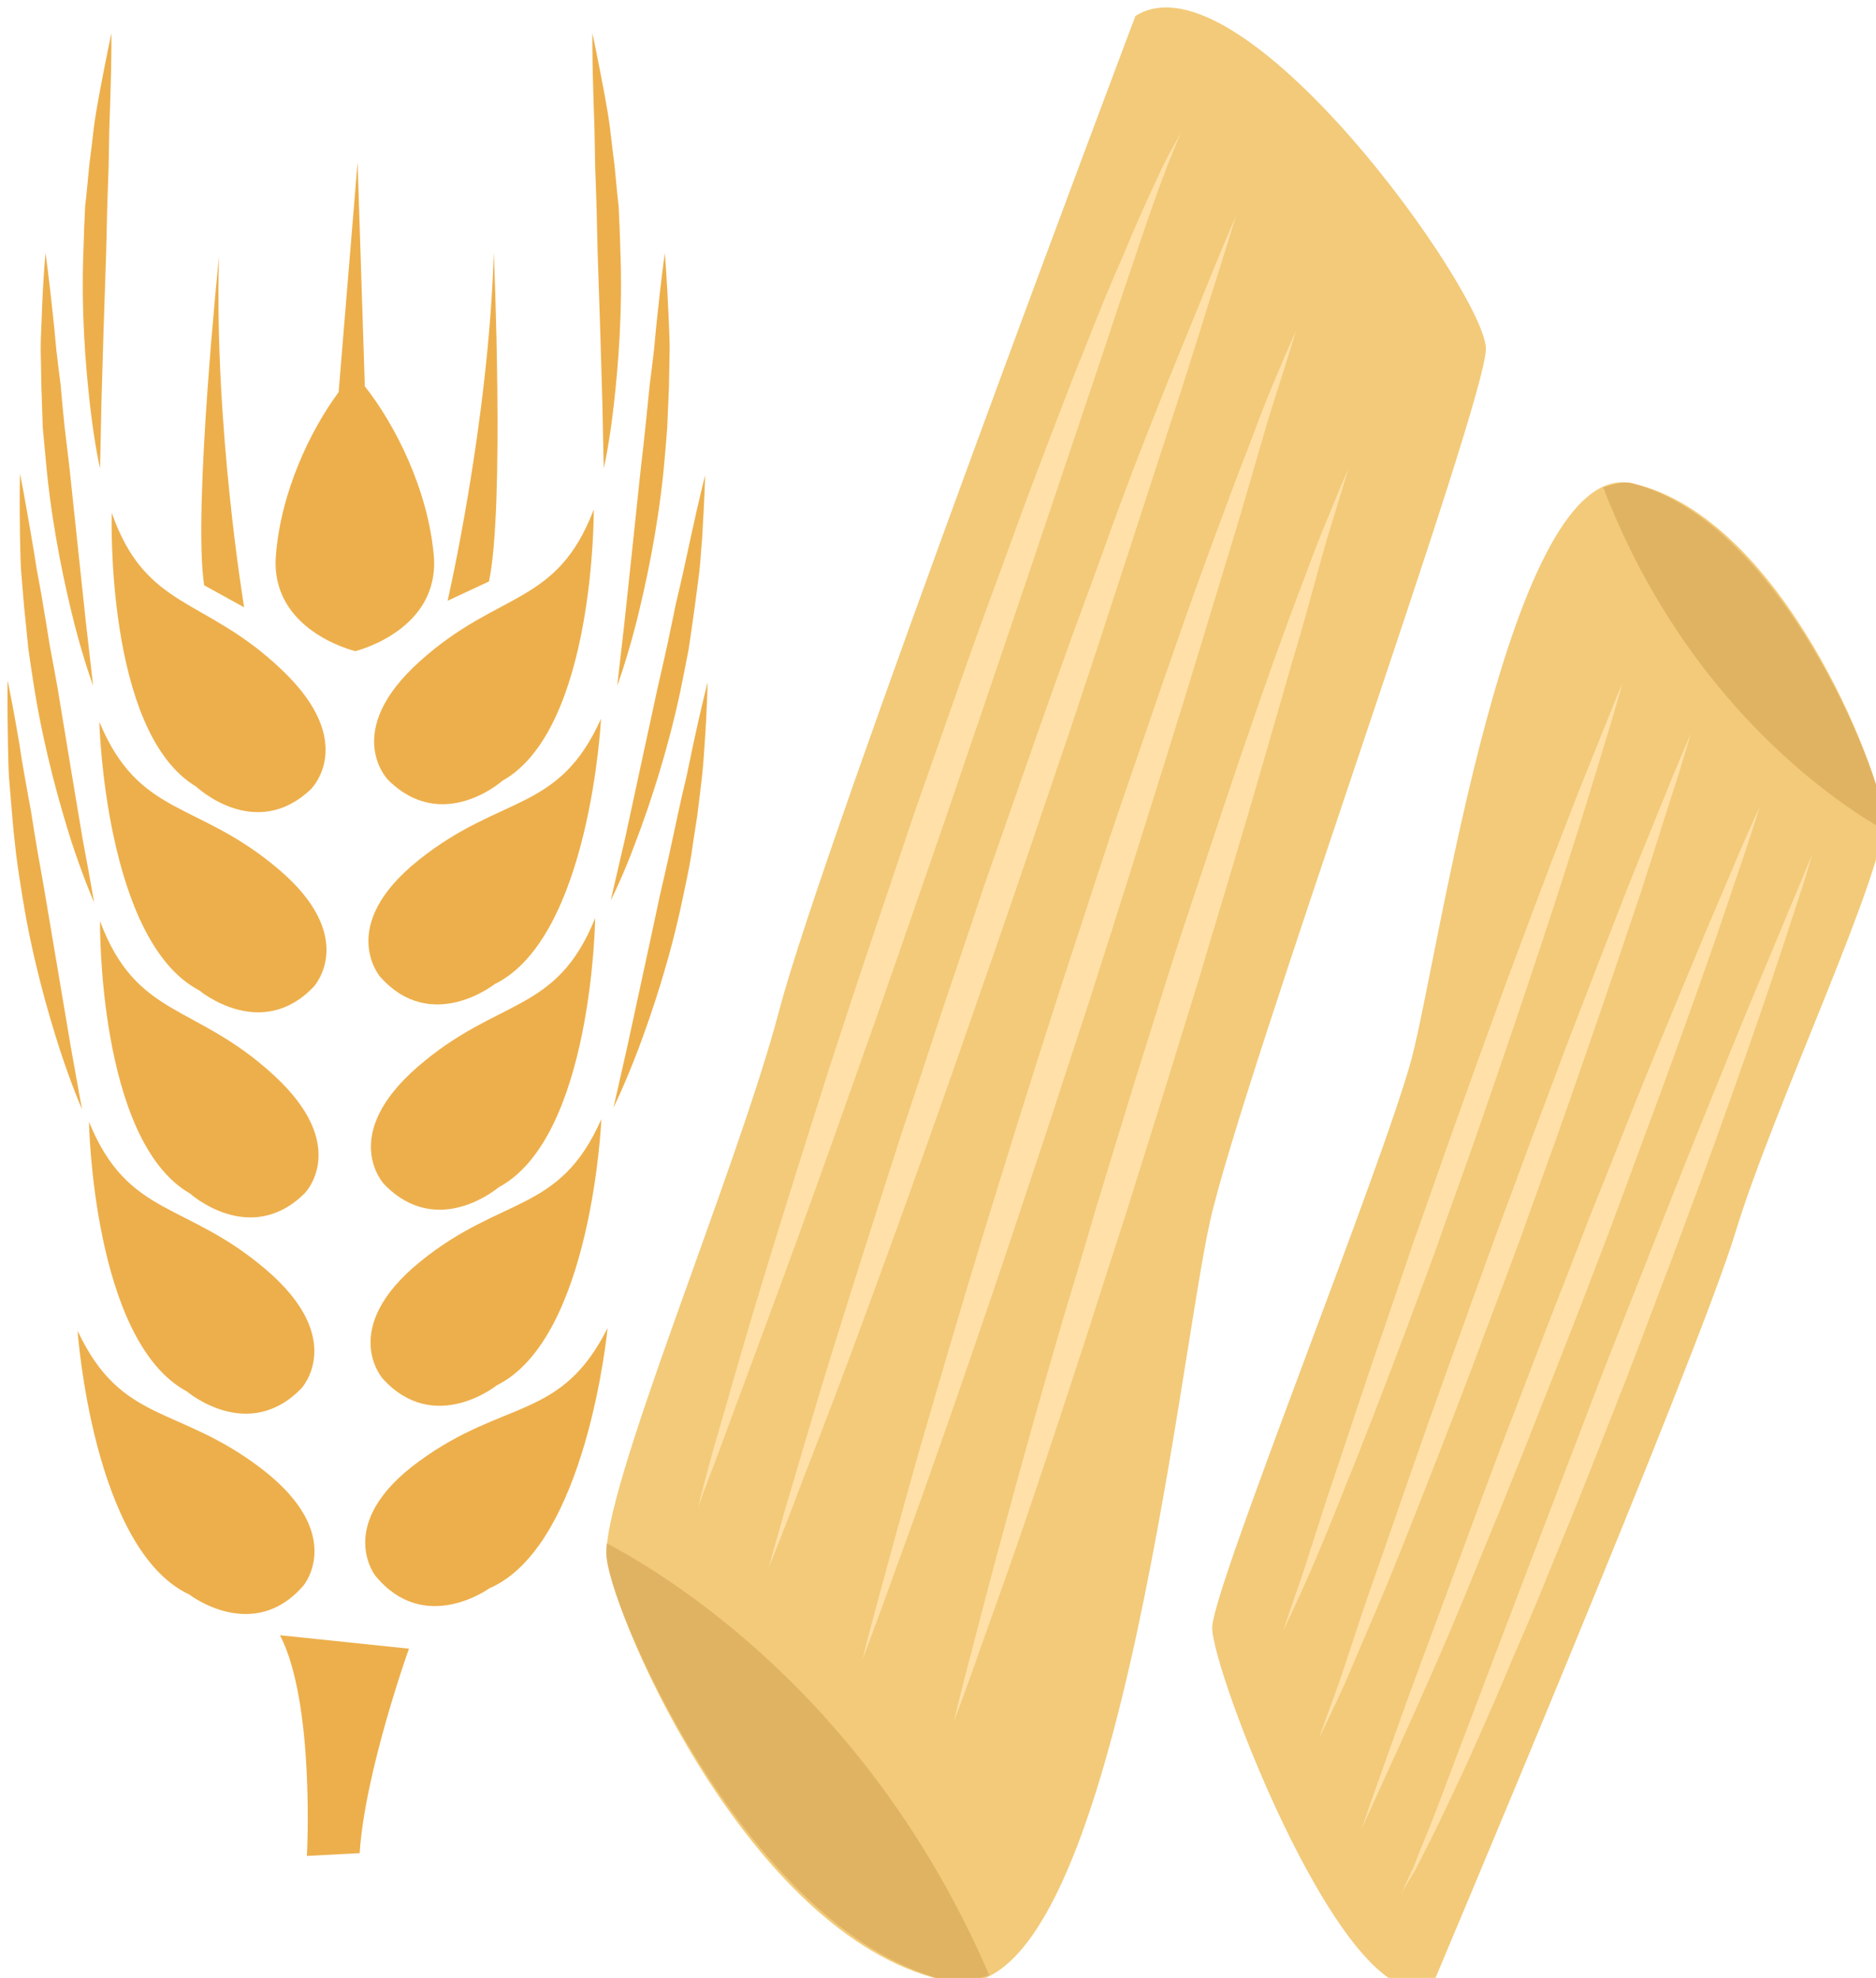 <?xml version="1.0" encoding="UTF-8" standalone="no"?>
<!-- Created with Inkscape (http://www.inkscape.org/) -->

<svg
   xmlns:dc="http://purl.org/dc/elements/1.1/"
   xmlns:cc="http://creativecommons.org/ns#"
   xmlns:rdf="http://www.w3.org/1999/02/22-rdf-syntax-ns#"
   xmlns:svg="http://www.w3.org/2000/svg"
   xmlns="http://www.w3.org/2000/svg"
   xmlns:sodipodi="http://sodipodi.sourceforge.net/DTD/sodipodi-0.dtd"
   xmlns:inkscape="http://www.inkscape.org/namespaces/inkscape"
   width="1275.296mm"
   height="1344.618mm"
   viewBox="0 0 1275.296 1344.618"
   version="1.1"
   id="svg8"
   sodipodi:docname="Penne kamutové.svg"
   inkscape:version="0.92.4 (5da689c313, 2019-01-14)">
  <defs
     id="defs2">
    <style
       type="text/css"
       id="style2">
   <![CDATA[
    .fil2 {fill:#EABD81;fill-rule:nonzero}
    .fil0 {fill:#EDAF4B;fill-rule:nonzero}
    .fil1 {fill:#FFD085;fill-rule:nonzero}
   ]]>
  </style>
    <style
       type="text/css"
       id="style2-8">
   <![CDATA[
    .fil3 {fill:#C6753E;fill-rule:nonzero}
    .fil2 {fill:#D88445;fill-rule:nonzero}
    .fil1 {fill:#E3944E;fill-rule:nonzero}
    .fil0 {fill:#EDAF4B;fill-rule:nonzero}
   ]]>
  </style>
    <style
       type="text/css"
       id="style2-4">
   <![CDATA[
    .fil0 {fill:#EDAF4B;fill-rule:nonzero}
    .fil1 {fill:#F9E3B2;fill-rule:nonzero}
   ]]>
  </style>
    <style
       type="text/css"
       id="style2-1">
   <![CDATA[
    .fil1 {fill:#E0B363;fill-rule:nonzero}
    .fil3 {fill:#EDAF4B;fill-rule:nonzero}
    .fil0 {fill:#F2CA79;fill-rule:nonzero}
    .fil2 {fill:#FFE0A9;fill-rule:nonzero}
   ]]>
  </style>
  </defs>
  <sodipodi:namedview
     id="base"
     pagecolor="#ffffff"
     bordercolor="#666666"
     borderopacity="1.0"
     inkscape:pageopacity="0.0"
     inkscape:pageshadow="2"
     inkscape:zoom="0.12374369"
     inkscape:cx="-645.55007"
     inkscape:cy="2656.8538"
     inkscape:document-units="mm"
     inkscape:current-layer="Vrstva_x0020_1-9"
     showgrid="false"
     inkscape:window-width="1920"
     inkscape:window-height="1001"
     inkscape:window-x="-9"
     inkscape:window-y="-9"
     inkscape:window-maximized="1"
     showguides="true"
     inkscape:guide-bbox="true" />
  <g
     inkscape:label="Vrstva 1"
     inkscape:groupmode="layer"
     id="layer1"
     transform="translate(476.774,479.962)">
 
 

 
 <g
   transform="matrix(0.265,0,0,0.265,-3715.004,-3732.091)"
   id="Vrstva_x0020_1-9">

  <path
   d="m 12998.16,16339.73 c 0,0 110.572,-130.916 -105.263,-298.099 -215.835,-166.299 -360.904,-114.109 -474.128,-355.597 0,0 38.921,560.817 286.599,676.695 0,0 163.645,126.494 292.792,-22.999 z"
   style="fill:#edaf4b;fill-rule:nonzero;stroke-width:0.885"
   id="path7-2"
   class="fil0"
   inkscape:connector-curvature="0" />

  <path
   d="m 12992.853,15833.757 c 0,0 117.647,-125.608 -89.341,-303.406 -206.989,-177.799 -354.712,-133.57 -455.553,-380.365 0,0 9.731,562.586 251.217,691.733 0,0 156.569,133.57 293.677,-7.962 z"
   style="fill:#edaf4b;fill-rule:nonzero;stroke-width:0.885"
   id="path9-5"
   class="fil0"
   inkscape:connector-curvature="0" />

  <path
   d="m 13000.814,15333.977 c 0,0 121.186,-121.187 -80.496,-305.176 -200.796,-183.991 -350.289,-143.301 -444.053,-393.633 0,0 -6.192,562.585 230.873,698.809 0,0 153.03,137.992 293.676,0 z"
   style="fill:#edaf4b;fill-rule:nonzero;stroke-width:0.885"
   id="path11-1"
   class="fil0"
   inkscape:connector-curvature="0" />

  <path
   d="m 13024.697,14803.236 c 0,0 116.764,-126.494 -91.994,-302.523 -207.874,-176.029 -355.597,-130.916 -458.207,-376.826 0,0 14.153,562.585 256.525,689.079 0,0 158.338,132.685 293.676,-9.73 z"
   style="fill:#edaf4b;fill-rule:nonzero;stroke-width:0.885"
   id="path13-3"
   class="fil0"
   inkscape:connector-curvature="0" />

  <path
   d="m 13016.737,14297.262 c 0,0 123.839,-119.416 -74.305,-306.944 -197.259,-188.414 -347.634,-151.262 -436.092,-402.479 0,0 -17.691,562.585 216.72,702.347 0,0 150.376,142.415 293.677,7.076 z"
   style="fill:#edaf4b;fill-rule:nonzero;stroke-width:0.885"
   id="path15-6"
   class="fil0"
   inkscape:connector-curvature="0" />

  <path
   d="m 13295.375,16020.402 c -220.257,160.106 -112.34,294.561 -112.34,294.561 125.609,153.03 291.908,31.844 291.908,31.844 250.332,-107.918 303.407,-667.849 303.407,-667.849 -119.418,237.949 -263.602,181.336 -482.975,341.444 z"
   style="fill:#edaf4b;fill-rule:nonzero;stroke-width:0.885"
   id="path17-7"
   class="fil0"
   inkscape:connector-curvature="0" />

  <path
   d="m 13201.611,15808.99 c 132.685,145.953 292.792,16.806 292.792,16.806 244.141,-121.185 268.025,-682.886 268.025,-682.886 -107.033,243.256 -253.871,194.605 -465.284,366.211 -210.527,171.606 -95.533,299.869 -95.533,299.869 z"
   style="fill:#edaf4b;fill-rule:nonzero;stroke-width:0.885"
   id="path19-3"
   class="fil0"
   inkscape:connector-curvature="0" />

  <path
   d="m 13205.149,15310.093 c 137.108,142.416 293.677,7.961 293.677,7.961 240.603,-128.263 247.679,-690.847 247.679,-690.847 -99.072,246.794 -247.679,202.566 -453.784,380.364 -206.104,177.798 -87.572,302.522 -87.572,302.522 z"
   style="fill:#edaf4b;fill-rule:nonzero;stroke-width:0.885"
   id="path21-6"
   class="fil0"
   inkscape:connector-curvature="0" />

  <path
   d="m 13293.607,14478.599 c -212.297,169.837 -98.188,299.868 -98.188,299.868 130.916,146.839 292.792,18.577 292.792,18.577 245.026,-119.417 273.332,-681.118 273.332,-681.118 -108.802,242.372 -255.641,192.836 -467.936,362.673 z"
   style="fill:#edaf4b;fill-rule:nonzero;stroke-width:0.885"
   id="path23-0"
   class="fil0"
   inkscape:connector-curvature="0" />

  <path
   d="m 13214.88,14272.495 c 139.761,139.762 293.677,2.653 293.677,2.653 237.948,-133.569 234.41,-696.155 234.41,-696.155 -94.649,248.564 -243.257,206.989 -445.823,389.21 -202.566,181.337 -82.264,304.292 -82.264,304.292 z"
   style="fill:#edaf4b;fill-rule:nonzero;stroke-width:0.885"
   id="path25-2"
   class="fil0"
   inkscape:connector-curvature="0" />

  <path
   d="m 13007.006,17033.232 135.339,-7.076 c 13.268,-208.758 126.493,-524.549 126.493,-524.549 l -330.828,-34.498 c 90.226,174.26 68.996,566.123 68.996,566.123 z"
   style="fill:#edaf4b;fill-rule:nonzero;stroke-width:0.885"
   id="path27-6"
   class="fil0"
   inkscape:connector-curvature="0" />

  <path
   d="m 13474.059,13763.868 c 40.689,-190.182 12.383,-843.878 12.383,-843.878 -13.269,437.861 -118.532,893.413 -118.532,893.413 z"
   style="fill:#edaf4b;fill-rule:nonzero;stroke-width:0.885"
   id="path29-5"
   class="fil0"
   inkscape:connector-curvature="0" />

  <path
   d="m 12781.441,12930.605 c 0,0 -67.227,651.041 -38.036,842.993 l 102.609,56.612 c 0,0 -76.956,-461.744 -64.573,-899.605 z"
   style="fill:#edaf4b;fill-rule:nonzero;stroke-width:0.885"
   id="path31-7"
   class="fil0"
   inkscape:connector-curvature="0" />

  <path
   d="m 13088.386,13278.24 c -73.419,99.071 -148.607,257.409 -160.991,420.17 -14.153,190.182 197.259,242.372 203.451,244.14 v 0 h 0.884 v 0 0 c 6.192,-1.768 216.719,-55.728 200.798,-245.025 -15.038,-170.721 -99.957,-337.02 -176.915,-434.323 l -18.575,-574.969 z"
   style="fill:#edaf4b;fill-rule:nonzero;stroke-width:0.885"
   id="path33-6"
   class="fil0"
   inkscape:connector-curvature="0" />

  <path
   d="m 12505.456,12357.404 c 0,0 0.884,62.805 -2.653,164.531 -0.886,24.767 -1.77,52.189 -2.655,82.264 -0.884,30.076 -0.884,61.92 -1.768,94.649 -0.885,33.613 -2.655,68.111 -3.539,104.378 -0.884,36.268 -1.769,74.305 -2.653,112.341 -5.308,153.915 -9.731,293.676 -12.385,394.517 -1.769,100.841 -3.538,163.645 -3.538,163.645 0,0 -14.153,-61.035 -25.653,-162.76 -11.499,-100.84 -22.998,-241.487 -16.806,-397.171 0.884,-38.921 2.654,-76.073 4.423,-113.225 4.423,-36.267 7.076,-71.65 10.615,-105.264 4.423,-32.728 7.96,-64.573 11.499,-94.648 3.539,-29.191 8.846,-56.612 13.268,-82.265 18.577,-99.957 31.845,-160.992 31.845,-160.992 z"
   style="fill:#edaf4b;fill-rule:nonzero;stroke-width:0.885"
   id="path35-4"
   class="fil0"
   inkscape:connector-curvature="0" />

  <path
   d="m 12336.503,12920.874 c 0,0 8.846,62.804 19.461,163.645 2.654,24.769 5.307,52.19 7.961,82.265 3.539,29.191 7.076,61.036 11.499,93.765 2.654,33.613 6.192,68.112 9.731,104.379 4.422,35.382 8.845,73.419 13.268,111.455 15.923,153.031 30.96,291.023 41.575,391.864 11.499,100.841 18.576,162.76 18.576,162.76 0,0 -22.114,-58.381 -47.767,-157.453 -24.768,-98.186 -54.843,-236.18 -70.765,-390.979 -3.539,-38.921 -7.077,-76.073 -10.615,-113.224 -0.884,-36.268 -2.654,-71.651 -3.539,-105.264 -0.884,-33.614 -0.884,-65.458 -1.768,-95.534 0,-30.075 1.768,-57.496 2.653,-83.149 3.538,-101.726 9.73,-164.53 9.73,-164.53 z"
   style="fill:#edaf4b;fill-rule:nonzero;stroke-width:0.885"
   id="path37-2"
   class="fil0"
   inkscape:connector-curvature="0" />

  <path
   d="m 12271.045,13486.998 c 0,0 12.385,61.92 29.191,161.876 4.423,24.768 8.846,52.19 13.269,81.381 5.307,29.19 11.499,60.15 16.806,93.763 5.308,32.729 11.5,67.227 16.807,102.611 7.077,36.267 13.268,72.534 20.346,110.57 24.767,152.146 47.766,289.254 64.573,389.21 18.575,99.072 29.19,160.992 29.19,160.992 0,0 -25.652,-57.497 -57.496,-153.915 -30.961,-97.303 -68.996,-232.642 -94.649,-386.556 -6.192,-38.037 -11.5,-75.188 -16.807,-111.456 -3.538,-37.151 -7.077,-71.65 -10.615,-105.264 -2.653,-33.613 -5.308,-65.457 -7.961,-95.532 -1.769,-30.076 -1.769,-57.498 -2.654,-83.15 -1.769,-101.725 0,-164.53 0,-164.53 z"
   style="fill:#edaf4b;fill-rule:nonzero;stroke-width:0.885"
   id="path39-1"
   class="fil0"
   inkscape:connector-curvature="0" />

  <path
   d="m 12239.201,14017.739 c 0,0 13.268,61.92 30.075,161.876 3.539,24.768 7.962,52.19 13.268,81.38 5.308,29.191 10.615,60.15 16.807,92.88 5.308,32.729 10.615,68.111 16.807,103.495 6.193,35.382 13.269,72.534 19.461,110.57 25.652,151.262 48.651,289.254 65.458,388.326 17.692,99.956 29.191,161.876 29.191,161.876 0,0 -25.653,-57.498 -57.498,-154.8 -30.959,-96.418 -69.88,-232.641 -94.648,-385.671 -6.192,-38.037 -12.384,-76.074 -16.807,-112.34 -4.423,-36.267 -7.961,-71.651 -10.615,-104.38 -2.654,-33.613 -5.307,-65.457 -7.961,-95.532 -1.769,-30.076 -1.769,-57.498 -2.653,-83.15 -1.769,-101.725 -0.885,-164.53 -0.885,-164.53 z"
   style="fill:#edaf4b;fill-rule:nonzero;stroke-width:0.885"
   id="path41-9"
   class="fil0"
   inkscape:connector-curvature="0" />

  <path
   d="m 14028.682,13491.42 c 0,0 -1.768,62.806 -7.961,164.531 -2.653,25.652 -3.538,53.074 -7.077,83.149 -3.537,29.19 -7.96,61.035 -12.383,94.649 -4.423,33.613 -9.731,68.111 -15.038,104.379 -7.077,36.267 -14.153,73.419 -22.115,111.455 -32.728,152.146 -76.956,285.716 -113.224,381.249 -35.383,95.534 -64.573,151.262 -64.573,151.262 0,0 14.152,-61.036 37.152,-160.108 21.229,-98.186 50.419,-234.41 83.149,-384.787 8.846,-38.036 16.807,-74.303 24.768,-109.686 7.077,-35.383 15.037,-69.881 21.229,-102.61 7.962,-32.729 15.038,-63.689 21.23,-91.995 6.192,-29.191 12.384,-56.613 17.691,-81.38 21.23,-99.072 37.152,-160.108 37.152,-160.108 z"
   style="fill:#edaf4b;fill-rule:nonzero;stroke-width:0.885"
   id="path43-7"
   class="fil0"
   inkscape:connector-curvature="0" />

  <path
   d="m 14034.874,14023.047 c 0,0 -0.884,62.804 -7.96,164.529 -1.77,24.768 -3.539,53.074 -7.078,83.149 -3.537,29.192 -7.076,61.035 -11.499,94.649 -5.307,32.729 -10.615,68.112 -15.922,104.38 -6.192,36.266 -14.153,73.419 -22.114,110.57 -31.844,152.146 -76.957,286.6 -112.34,381.249 -36.268,95.534 -64.574,152.146 -64.574,152.146 0,0 14.154,-61.035 36.268,-160.107 21.229,-99.071 51.305,-235.295 83.149,-385.672 8.846,-37.151 16.806,-73.419 24.768,-108.801 7.961,-36.268 15.037,-69.881 22.114,-102.61 7.077,-32.729 14.153,-63.69 21.229,-92.88 6.193,-28.306 11.5,-55.728 16.807,-80.496 21.23,-99.072 37.152,-160.106 37.152,-160.106 z"
   style="fill:#edaf4b;fill-rule:nonzero;stroke-width:0.885"
   id="path45-4"
   class="fil0"
   inkscape:connector-curvature="0" />

  <path
   d="m 13925.188,12920.874 c 0,0 5.307,62.804 9.73,164.53 0.884,25.653 2.654,53.074 2.654,83.149 -0.884,30.076 -0.884,61.92 -1.77,95.534 -1.769,33.613 -2.653,68.996 -4.422,105.264 -2.654,37.151 -6.192,74.303 -9.73,113.224 -15.923,154.799 -45.998,292.793 -70.766,390.979 -25.652,99.072 -47.766,157.453 -47.766,157.453 0,0 7.076,-61.919 18.575,-162.76 10.615,-100.841 25.653,-238.833 41.576,-391.864 4.422,-38.036 8.845,-76.073 12.383,-111.455 3.538,-36.267 7.077,-70.766 10.615,-104.379 4.422,-32.729 7.961,-64.574 11.5,-93.765 2.653,-30.075 5.307,-57.496 7.96,-82.265 10.615,-100.841 19.461,-163.645 19.461,-163.645 z"
   style="fill:#edaf4b;fill-rule:nonzero;stroke-width:0.885"
   id="path47-8"
   class="fil0"
   inkscape:connector-curvature="0" />

  <path
   d="m 13739.429,12357.404 c 0,0 13.268,61.035 31.844,160.992 4.423,25.653 9.73,53.074 13.269,82.265 3.538,30.075 7.076,61.92 11.499,94.648 3.538,33.614 6.192,68.997 10.615,105.264 1.769,37.152 3.538,74.304 4.422,113.225 6.192,155.684 -5.307,296.331 -16.807,397.171 -11.499,101.725 -25.651,162.76 -25.651,162.76 0,0 -1.77,-62.804 -3.539,-163.645 -2.653,-100.841 -7.076,-240.602 -12.384,-394.517 -0.884,-38.036 -1.769,-76.073 -2.653,-112.341 -0.886,-36.267 -2.654,-70.765 -3.539,-104.378 -0.884,-32.729 -0.884,-64.573 -1.769,-94.649 -0.885,-30.075 -1.769,-57.497 -2.654,-82.264 -3.538,-101.726 -2.653,-164.531 -2.653,-164.531 z"
   style="fill:#edaf4b;fill-rule:nonzero;stroke-width:0.885"
   id="path49-8"
   class="fil0"
   inkscape:connector-curvature="0" />

  
  
  
  
  
  
  
  
  
  
  
  
  
  
  
  
 
 
 
</g>


 
 <g
   transform="matrix(0.265,0,0,0.265,-2645.096,-3694.686)"
   id="Vrstva_x0020_1">

  <path
   d="m 11858,17221 c 0,0 679,-1608 776,-1928 97,-320 391,-940 381,-1064 -11,-124 -261,-771 -645,-858 -316,-71 -494,1199 -566,1474 -73,274 -508,1352 -512,1460 -4,107 353,1039 566,916 z"
   style="fill:#f2ca79;fill-rule:nonzero"
   id="path7"
   class="fil0"
   inkscape:connector-curvature="0" />

  <path
   d="m 13013,14259 c 2,-12 2,-22 2,-30 -11,-124 -264,-758 -645,-858 -27,-7 -51,5 -75,10 215,561 606,813 718,878 z"
   style="fill:#e0b363;fill-rule:nonzero"
   id="path9"
   class="fil1"
   inkscape:connector-curvature="0" />

  <path
   d="m 12831,14322 c 0,0 -11,43 -36,118 -25,75 -59,182 -103,309 -44,127 -96,275 -154,432 -30,79 -59,161 -91,243 -31,83 -63,167 -95,250 -33,84 -66,167 -98,249 -33,83 -66,163 -98,241 -31,78 -63,152 -94,223 -29,71 -59,138 -86,200 -27,61 -53,117 -77,167 -23,49 -44,92 -62,127 -9,18 -17,33 -24,47 -8,13 -14,24 -20,33 -10,18 -16,28 -16,28 0,0 5,-10 13,-29 5,-10 10,-22 17,-35 5,-14 12,-31 19,-49 15,-36 33,-80 52,-131 19,-51 41,-109 65,-172 48,-126 103,-272 163,-429 60,-157 124,-325 188,-492 66,-167 131,-334 193,-490 62,-156 121,-301 172,-426 52,-124 95,-228 125,-300 15,-36 27,-64 35,-84 8,-19 12,-30 12,-30 z"
   style="fill:#ffe0a9;fill-rule:nonzero"
   id="path11"
   class="fil2"
   inkscape:connector-curvature="0" />

  <path
   d="m 12697,14199 c 0,0 -13,42 -37,115 -25,72 -59,177 -103,301 -44,125 -96,270 -154,425 -28,77 -58,157 -88,238 -31,81 -62,163 -94,245 -32,82 -64,164 -96,244 -31,81 -64,160 -94,236 -32,77 -62,151 -90,220 -29,70 -57,136 -84,197 -53,121 -99,221 -131,291 -32,70 -50,110 -50,110 0,0 14,-42 40,-115 26,-72 62,-176 108,-300 46,-123 99,-268 156,-422 29,-77 58,-157 90,-238 31,-81 62,-163 94,-245 32,-82 64,-164 95,-245 32,-80 64,-159 94,-236 61,-153 120,-295 171,-417 50,-122 95,-223 124,-294 31,-70 49,-110 49,-110 z"
   style="fill:#ffe0a9;fill-rule:nonzero"
   id="path13"
   class="fil2"
   inkscape:connector-curvature="0" />

  <path
   d="m 12520,14012 c 0,0 -12,41 -34,113 -24,72 -55,174 -95,297 -41,122 -89,265 -142,417 -26,76 -54,155 -82,234 -29,80 -58,161 -87,242 -30,80 -60,161 -90,240 -29,79 -59,157 -88,232 -58,150 -113,290 -162,410 -25,59 -48,114 -69,162 -20,48 -38,90 -54,124 -32,69 -51,107 -51,107 0,0 14,-41 40,-111 26,-70 57,-174 100,-295 43,-122 91,-264 145,-416 27,-75 55,-154 84,-234 28,-79 58,-160 87,-241 30,-80 60,-161 89,-240 30,-79 59,-157 87,-232 58,-151 112,-291 159,-411 48,-120 89,-219 117,-289 29,-69 46,-109 46,-109 z"
   style="fill:#ffe0a9;fill-rule:nonzero"
   id="path15"
   class="fil2"
   inkscape:connector-curvature="0" />

  <path
   d="m 12345,13882 c 0,0 -11,39 -31,107 -21,67 -49,164 -86,280 -36,115 -80,250 -128,393 -24,72 -49,146 -75,221 -26,76 -52,152 -79,228 -27,76 -55,152 -81,227 -27,75 -55,148 -81,219 -54,142 -104,274 -150,386 -22,56 -43,108 -62,153 -19,46 -36,85 -51,118 -29,64 -47,100 -47,100 0,0 13,-38 36,-105 24,-66 52,-163 91,-278 39,-115 82,-249 132,-392 24,-72 50,-146 75,-221 27,-75 53,-151 80,-227 27,-76 54,-152 81,-227 27,-75 54,-148 80,-220 53,-142 102,-274 146,-387 43,-113 82,-207 108,-272 26,-66 42,-103 42,-103 z"
   style="fill:#ffe0a9;fill-rule:nonzero"
   id="path17"
   class="fil2"
   inkscape:connector-curvature="0" />

  
  
  
  
  
  
  
  
  
  
  
  
  
  
  <path
   d="m 11095,12172 c 0,0 -804,2130 -914,2552 -111,421 -462,1245 -442,1406 20,161 378,991 884,1085 415,77 582,-1587 663,-1949 80,-362 708,-2100 708,-2240 0,-141 -628,-1025 -899,-854 z"
   style="fill:#f2ca79;fill-rule:nonzero"
   id="path47"
   class="fil0"
   inkscape:connector-curvature="0" />

  <path
   d="m 9739,16090 c -1,16 -2,29 0,40 20,161 381,974 884,1085 35,7 66,-8 97,-17 -310,-720 -832,-1028 -981,-1108 z"
   style="fill:#e0b363;fill-rule:nonzero"
   id="path49"
   class="fil1"
   inkscape:connector-curvature="0" />

  <path
   d="m 9973,15999 c 0,0 13,-56 41,-156 29,-98 68,-239 119,-407 51,-168 112,-363 179,-572 34,-104 69,-212 106,-321 37,-109 74,-220 111,-330 39,-111 78,-221 116,-330 38,-109 77,-215 115,-318 37,-103 74,-202 110,-296 36,-94 70,-183 103,-264 32,-82 63,-156 92,-222 27,-66 53,-123 74,-169 11,-23 20,-44 29,-62 9,-18 17,-33 24,-45 13,-24 20,-37 20,-37 0,0 -6,14 -16,39 -5,13 -12,28 -19,47 -7,18 -15,40 -24,64 -17,48 -38,106 -60,174 -23,67 -49,144 -76,227 -56,166 -121,360 -191,568 -70,207 -145,428 -221,650 -76,220 -152,441 -226,648 -73,207 -142,399 -203,564 -61,164 -111,301 -147,397 -18,48 -32,86 -42,111 -9,26 -14,40 -14,40 z"
   style="fill:#ffe0a9;fill-rule:nonzero"
   id="path51"
   class="fil2"
   inkscape:connector-curvature="0" />

  <path
   d="m 10154,16153 c 0,0 15,-55 43,-152 29,-96 68,-234 119,-398 51,-165 112,-356 178,-561 34,-102 69,-207 104,-315 36,-107 73,-215 109,-324 38,-108 76,-217 113,-323 37,-107 75,-211 111,-313 37,-101 73,-198 106,-291 34,-93 67,-180 99,-260 63,-161 119,-293 156,-386 38,-93 61,-145 61,-145 0,0 -17,55 -47,151 -31,96 -72,233 -126,396 -53,163 -115,354 -182,559 -34,102 -68,207 -105,314 -36,107 -73,215 -110,324 -37,108 -75,217 -112,323 -37,107 -74,212 -110,313 -72,203 -141,391 -201,553 -60,161 -113,294 -148,388 -36,94 -58,147 -58,147 z"
   style="fill:#ffe0a9;fill-rule:nonzero"
   id="path53"
   class="fil2"
   inkscape:connector-curvature="0" />

  <path
   d="m 10395,16388 c 0,0 13,-55 39,-150 26,-94 62,-230 108,-391 47,-162 102,-350 163,-551 31,-101 63,-204 96,-310 33,-105 67,-212 101,-318 35,-107 70,-213 104,-318 34,-105 70,-208 104,-307 68,-199 132,-384 191,-542 29,-79 56,-151 81,-215 24,-64 45,-120 64,-165 38,-91 61,-142 61,-142 0,0 -16,54 -46,148 -31,92 -67,228 -116,389 -49,160 -105,348 -168,549 -31,100 -64,203 -97,309 -33,105 -67,211 -101,318 -35,107 -70,213 -104,318 -35,105 -69,208 -102,307 -67,200 -131,385 -187,544 -55,158 -104,289 -137,382 -34,92 -54,145 -54,145 z"
   style="fill:#ffe0a9;fill-rule:nonzero"
   id="path55"
   class="fil2"
   inkscape:connector-curvature="0" />

  <path
   d="m 10629,16548 c 0,0 12,-51 35,-140 24,-90 56,-218 98,-370 41,-152 91,-330 146,-519 29,-95 58,-193 87,-292 30,-99 61,-200 92,-301 31,-100 63,-201 94,-300 31,-99 64,-195 95,-289 62,-188 121,-362 174,-511 27,-75 52,-143 75,-203 22,-60 42,-112 60,-155 35,-86 56,-134 56,-134 0,0 -15,51 -42,139 -28,87 -59,216 -105,367 -44,152 -94,329 -151,518 -28,95 -58,192 -87,291 -31,100 -62,200 -93,301 -31,100 -63,201 -94,300 -32,98 -63,195 -93,289 -61,188 -119,363 -170,513 -51,149 -97,273 -127,360 -31,87 -50,136 -50,136 z"
   style="fill:#ffe0a9;fill-rule:nonzero"
   id="path57"
   class="fil2"
   inkscape:connector-curvature="0" />

 </g>

</g>
</svg>
